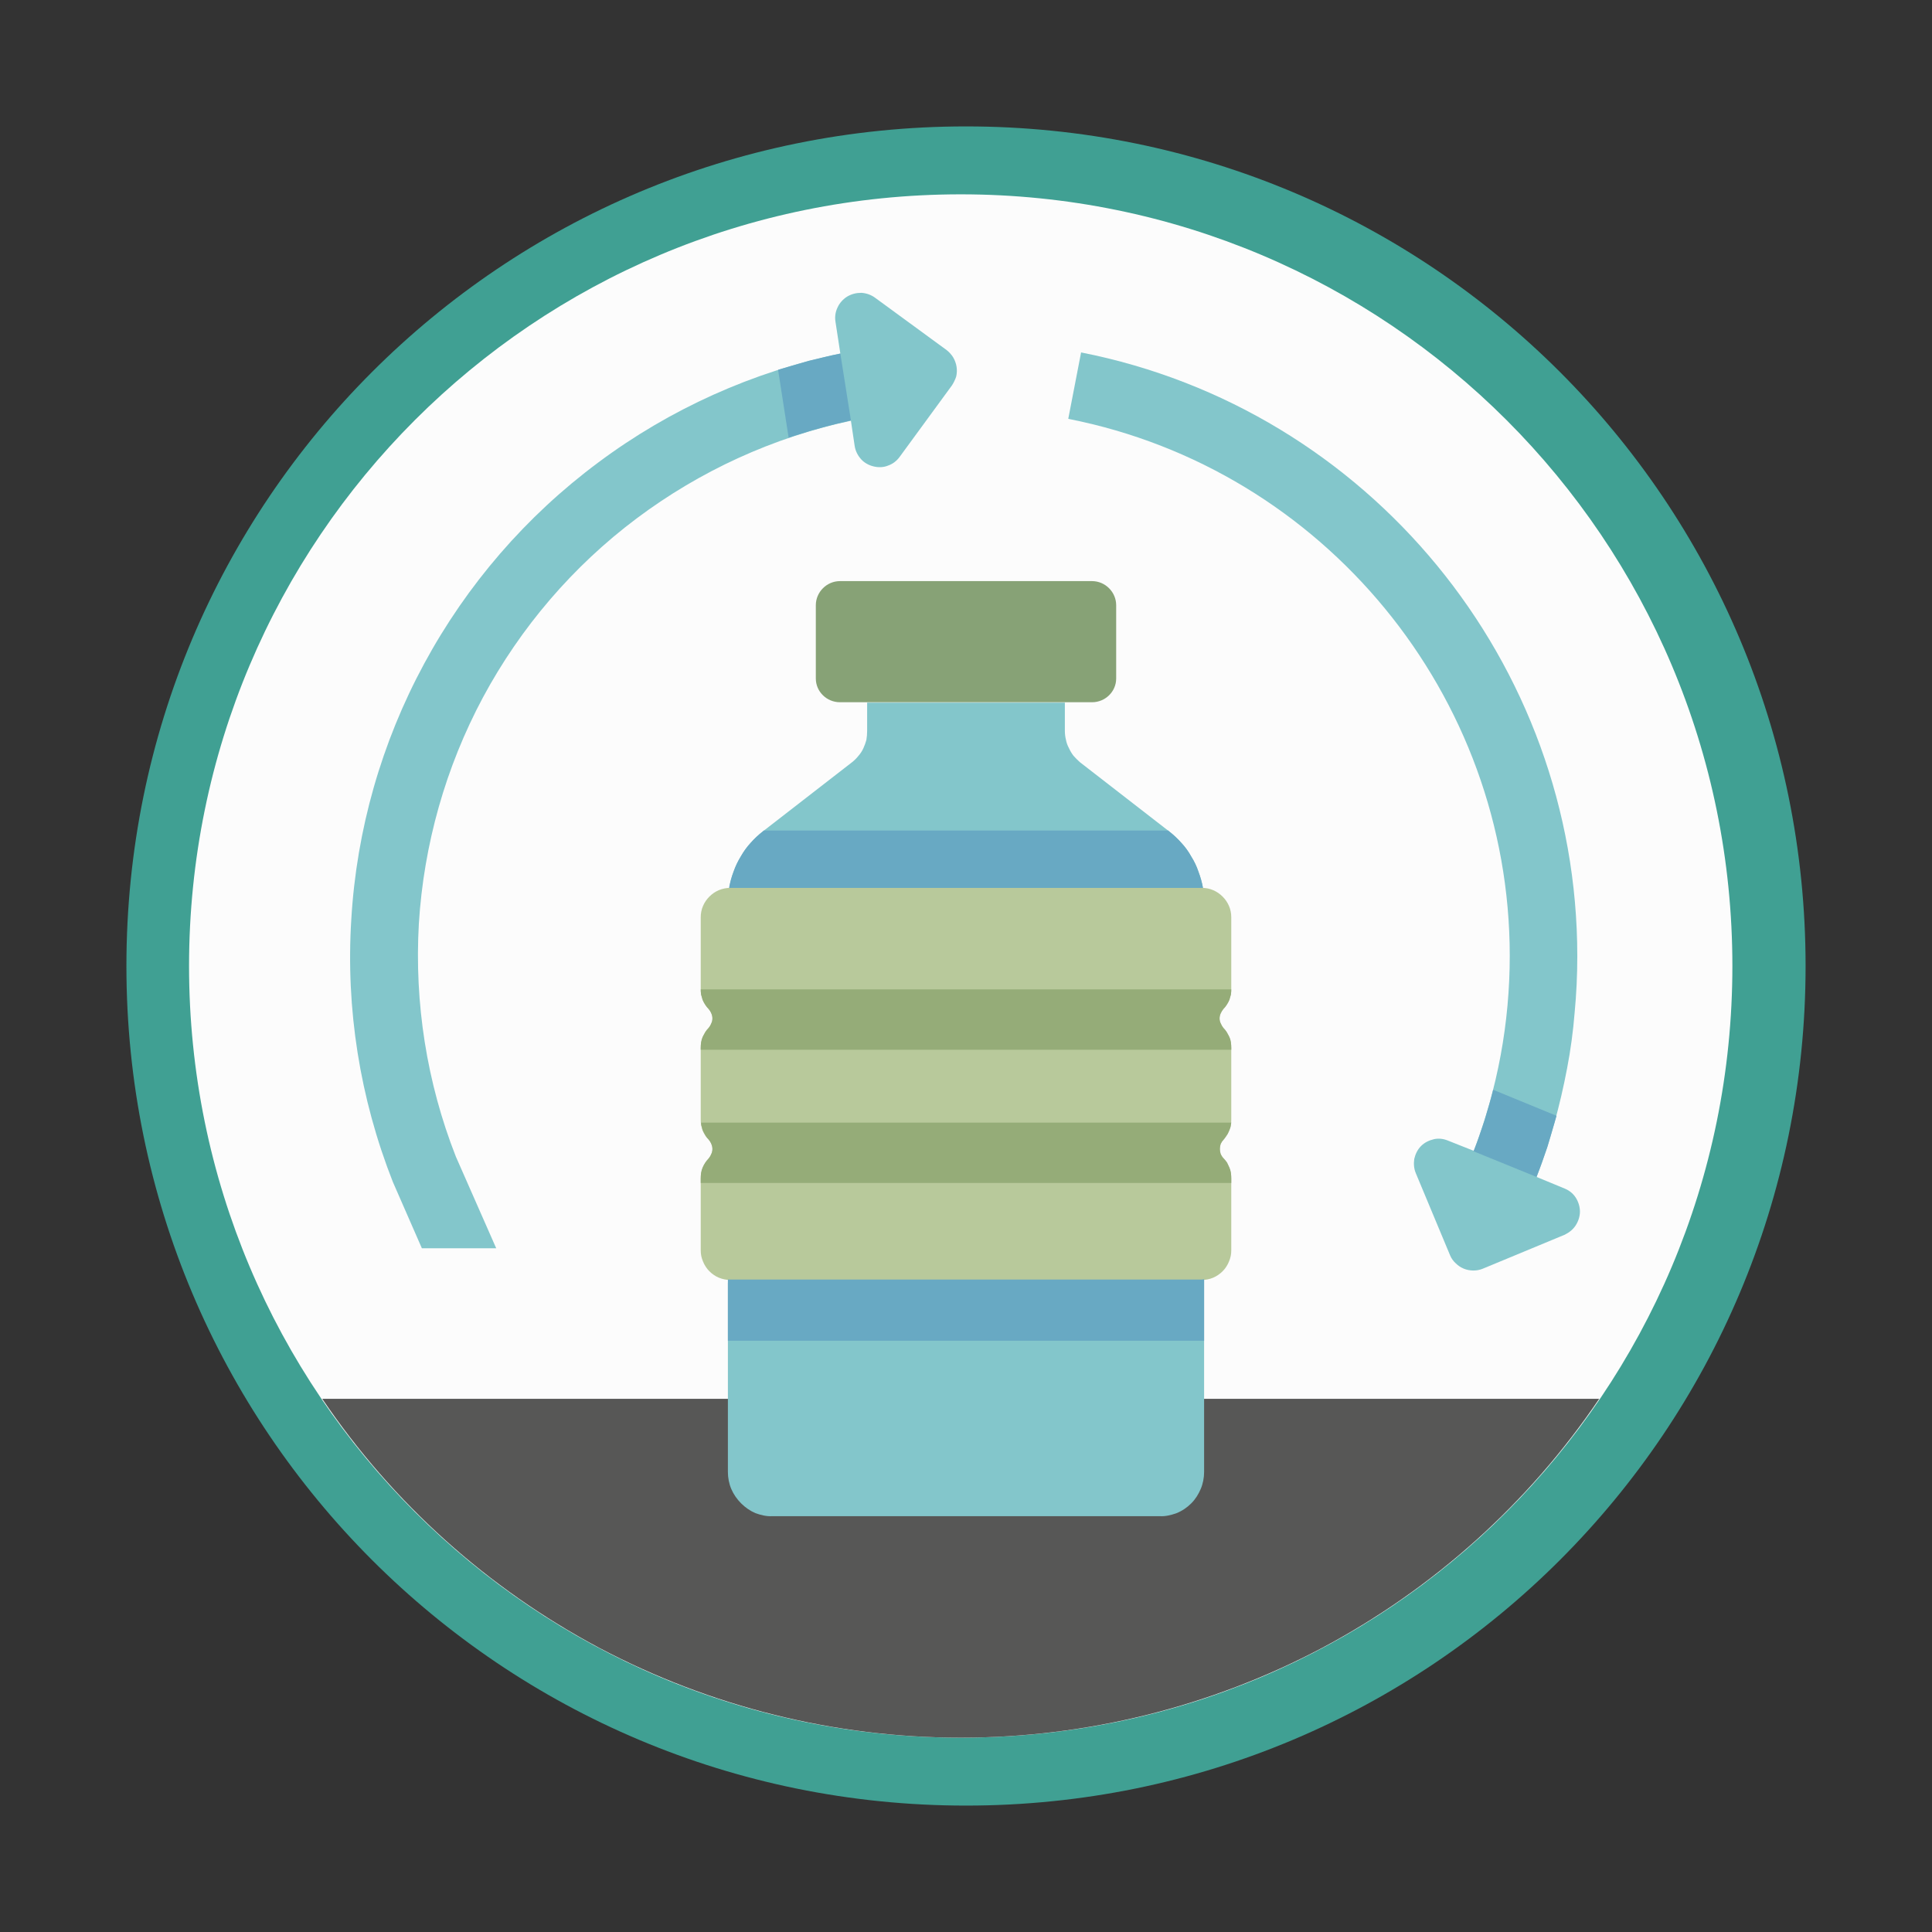 <svg xmlns="http://www.w3.org/2000/svg" viewBox="0 0 512 512" width="512" height="512"><rect x="0" y="0" width="512" height="512" fill="#333333" stroke="none"/><title>Sustainable_recycling-svg</title><style>		.s0 { fill: #40a093 } 		.s1 { fill: #fcfcfc } 		.s2 { fill: #575756 } 		.s3 { fill: #83c6cb } 		.s4 { fill: #87a276 } 		.s5 { fill: #b8c99b } 		.s6 { fill: #95ac78 } 		.s7 { fill: #68a9c3 } 	</style><g id="Sustainable_recycling"><path id="Layer" class="s0" d="m256 478.5c-123.1 0-222.5-99.4-222.5-222.5 0-123.1 99.4-222.5 222.5-222.5 123.1 0 222.5 99.4 222.5 222.5 0 123.1-99.4 222.5-222.5 222.5z"></path><path id="Layer" class="s1" d="m254.6 460.5c-113.1 0-204.5-91.4-204.5-204.5 0-113.1 91.4-204.5 204.5-204.5 113.1 0 204.5 91.4 204.5 204.5 0 113.1-91.4 204.5-204.5 204.5z"></path><path id="Layer" class="s2" d="m423.8 370.7c-18.7 27.7-43.9 50.3-73.4 66-29.5 15.6-62.4 23.8-95.8 23.8-33.4 0-66.3-8.2-95.8-23.8-29.5-15.7-54.7-38.3-73.4-66z"></path><path id="Layer" class="s3" d="m318.5 339.1h-125q-0.3 0-0.5 0c0 0.3-0.1 0.6-0.1 0.9v50.1c0 1.5 0.3 3.1 0.9 4.5 0.6 1.4 1.5 2.7 2.6 3.8 1.1 1.1 2.4 2 3.8 2.6 1.4 0.5 2.9 0.9 4.5 0.8h102.6c1.6 0.1 3.1-0.3 4.5-0.8 1.5-0.6 2.8-1.5 3.9-2.6 1.1-1.1 1.9-2.4 2.5-3.8 0.6-1.4 0.9-3 0.9-4.5v-50.1q0-0.5 0-0.9-0.3 0-0.6 0z"></path><path id="Layer" class="s3" d="m193.5 235.3h125.3q-0.4-2.2-1.2-4.3-0.7-2.1-1.9-4-1.1-2-2.6-3.6-1.5-1.7-3.3-3.1l-23.6-18.3q-0.9-0.8-1.7-1.7-0.7-0.9-1.2-2-0.6-1.1-0.8-2.2-0.3-1.2-0.3-2.4v-7.5h-52.4v7.5q0 1.2-0.2 2.4-0.3 1.1-0.8 2.2-0.5 1.1-1.3 2-0.7 0.9-1.7 1.7l-23.6 18.3q-1.8 1.4-3.3 3.1-1.4 1.6-2.6 3.6-1.1 1.9-1.9 4-0.8 2.1-1.1 4.3z"></path><path id="Layer" class="s4" d="m216.2 160.4c0-3.5 2.9-6.4 6.4-6.4h66.8c3.5 0 6.4 2.9 6.4 6.4v19.4c0 3.5-2.9 6.3-6.4 6.3h-66.8c-3.5 0-6.4-2.8-6.4-6.3z"></path><path id="Layer" class="s5" d="m326.3 262.1v-19q0-1.6-0.6-3-0.6-1.4-1.7-2.5-1.1-1.1-2.5-1.7-1.4-0.6-3-0.6h-125q-1.5 0-3 0.6-1.4 0.6-2.5 1.7-1.1 1.1-1.7 2.5-0.6 1.4-0.6 3v19q0 0.7 0.1 1.4 0.2 0.8 0.4 1.4 0.3 0.7 0.7 1.3 0.4 0.7 0.9 1.2 0.5 0.5 0.7 1.2 0.3 0.6 0.3 1.3 0 0.7-0.3 1.3-0.2 0.7-0.7 1.2-0.5 0.5-0.9 1.2-0.4 0.6-0.7 1.3-0.2 0.6-0.4 1.4-0.1 0.7-0.1 1.4v19q0 0.8 0.1 1.5 0.2 0.7 0.4 1.4 0.3 0.7 0.7 1.3 0.4 0.6 0.9 1.1 0.5 0.5 0.7 1.2 0.3 0.6 0.3 1.3 0 0.7-0.3 1.4-0.2 0.6-0.7 1.1-0.5 0.6-0.9 1.2-0.4 0.6-0.7 1.3-0.2 0.7-0.4 1.4-0.1 0.7-0.1 1.5v19q0 1.5 0.6 2.9 0.6 1.5 1.7 2.6 1.1 1.1 2.5 1.7 1.5 0.6 3 0.6h125q1.6 0 3-0.6 1.4-0.6 2.5-1.7 1.1-1.1 1.7-2.6 0.6-1.4 0.6-2.9v-19q0-0.8-0.1-1.5-0.1-0.7-0.4-1.4-0.3-0.7-0.7-1.3-0.4-0.6-0.9-1.2-0.4-0.5-0.7-1.1-0.3-0.7-0.3-1.4 0-0.7 0.3-1.3 0.3-0.7 0.7-1.2 0.5-0.5 0.9-1.1 0.4-0.6 0.7-1.3 0.2-0.7 0.4-1.4 0.1-0.7 0.1-1.5v-19q0-0.7-0.1-1.4-0.1-0.8-0.4-1.4-0.3-0.7-0.7-1.3-0.4-0.7-0.9-1.2-0.4-0.5-0.7-1.2-0.3-0.6-0.3-1.3 0-0.7 0.3-1.3 0.3-0.7 0.7-1.2 0.5-0.5 0.9-1.2 0.4-0.6 0.7-1.3 0.2-0.6 0.4-1.4 0.1-0.7 0.1-1.4z"></path><path id="Layer" class="s6" d="m326.3 277.7v0.5h-140.6v-0.5q0-0.7 0.1-1.5 0.1-0.7 0.4-1.4 0.3-0.6 0.7-1.3 0.4-0.6 0.9-1.1 0.4-0.5 0.7-1.2 0.3-0.6 0.3-1.3 0-0.7-0.3-1.4-0.3-0.6-0.7-1.1-0.5-0.5-0.9-1.1-0.4-0.6-0.7-1.3-0.2-0.7-0.4-1.4-0.1-0.7-0.1-1.4h140.6q0 0.7-0.1 1.4-0.2 0.7-0.4 1.4-0.3 0.7-0.7 1.3-0.4 0.6-0.9 1.1-0.4 0.5-0.7 1.1-0.3 0.7-0.3 1.4 0 0.7 0.3 1.3 0.3 0.7 0.7 1.2 0.5 0.5 0.9 1.1 0.4 0.7 0.7 1.3 0.3 0.7 0.4 1.4 0.1 0.8 0.1 1.5z"></path><path id="Layer" class="s6" d="m326.3 312.3v1.2h-140.6v-1.2q0-0.7 0.1-1.5 0.1-0.7 0.4-1.4 0.3-0.7 0.7-1.3 0.4-0.6 0.9-1.1 0.4-0.5 0.7-1.2 0.3-0.6 0.3-1.3 0-0.7-0.3-1.4-0.3-0.6-0.7-1.1-0.5-0.5-0.8-1-0.3-0.5-0.6-1.1-0.3-0.6-0.4-1.2-0.2-0.6-0.2-1.2h140.5q-0.1 0.6-0.2 1.2-0.2 0.6-0.5 1.2-0.2 0.6-0.6 1.1-0.3 0.5-0.7 1-0.5 0.5-0.8 1.1-0.2 0.7-0.2 1.4 0 0.7 0.2 1.3 0.3 0.7 0.8 1.2 0.5 0.5 0.9 1.1 0.3 0.7 0.6 1.3 0.3 0.7 0.4 1.4 0.1 0.8 0.1 1.5z"></path><path id="Layer" class="s7" d="m193.5 235.3h125.3q-0.4-2.2-1.2-4.3-0.7-2.1-1.9-4-1.1-2-2.6-3.6-1.5-1.7-3.3-3.1l-0.2-0.2h-107.2l-0.2 0.2q-1.8 1.4-3.3 3.1-1.5 1.6-2.6 3.6-1.2 1.9-1.9 4-0.8 2.1-1.2 4.3z"></path><path id="Layer" class="s7" d="m318.5 339.1h-125-0.6v16.2h126.2v-16.3z"></path><path id="Layer" class="s3" d="m250.9 92.8l-19-13.9c-1.1-0.8-2.3-1.2-3.6-1.3-1.4 0-2.6 0.3-3.8 1-1.1 0.7-2 1.7-2.5 2.8-0.6 1.2-0.8 2.5-0.6 3.8l1.3 8.5c-23.2 4.8-45.2 14.7-64.2 28.9-19.1 14.2-34.8 32.4-46.1 53.3-11.3 20.9-17.9 44-19.3 67.7-1.5 23.8 2.3 47.5 11 69.6l7.7 17.6h19.7l-10.7-24.3c-7.7-19.6-11-40.7-9.8-61.7 1.3-21 7.1-41.5 17-60 10-18.6 23.9-34.8 40.7-47.4 16.8-12.6 36.2-21.5 56.8-25.9l1 6.7c0.2 1.3 0.8 2.5 1.7 3.5 0.8 0.9 2 1.6 3.3 1.9 1.2 0.3 2.6 0.3 3.8-0.2 1.2-0.4 2.3-1.2 3.1-2.3l13.9-19q0.7-1.1 1.1-2.3 0.3-1.3 0.1-2.6-0.2-1.3-0.9-2.5-0.7-1.1-1.7-1.9z"></path><path id="Layer" class="s3" d="m414.7 315l-7.5-3.1q2.7-7 4.7-14.2 2-7.2 3.4-14.6 1.4-7.3 2-14.8 0.7-7.4 0.7-14.9c0-77.8-55.3-145-131.5-160l-3.4 17.6c67.7 13.3 117 73.2 117 142.3q0 6.6-0.6 13.2-0.6 6.6-1.8 13.1-1.2 6.5-3 12.9-1.8 6.3-4.1 12.5l-6.8-2.7c-1.2-0.5-2.5-0.7-3.8-0.4-1.3 0.3-2.5 0.9-3.4 1.8-0.9 0.9-1.5 2.1-1.8 3.4-0.2 1.3-0.1 2.6 0.4 3.8l9.1 21.8q0.5 1.2 1.5 2.1 0.9 0.9 2.1 1.4 1.2 0.5 2.6 0.5 1.3 0 2.5-0.5l21.7-9c1.2-0.6 2.2-1.4 2.9-2.5 0.7-1.1 1.1-2.4 1.1-3.6 0-1.3-0.4-2.6-1.1-3.7-0.7-1.1-1.7-1.9-2.9-2.4z"></path><path id="Layer" class="s7" d="m395.7 288.8q-0.5 2.1-1.1 4.1-0.6 2.1-1.2 4.1-0.7 2-1.4 4.1-0.7 2-1.5 4l16.7 6.8q0.8-2 1.5-4 0.7-2 1.4-4 0.6-2.1 1.2-4.1 0.6-2.1 1.2-4.1z"></path><path id="Layer" class="s7" d="m222.7 93.7q-2.1 0.4-4.1 0.9-2.1 0.5-4.2 1-2.1 0.6-4.1 1.2-2.1 0.6-4.1 1.2l2.8 18q2-0.7 4.1-1.3 2-0.7 4.1-1.2 2-0.6 4.1-1.1 2.1-0.5 4.2-1z"></path></g></svg>